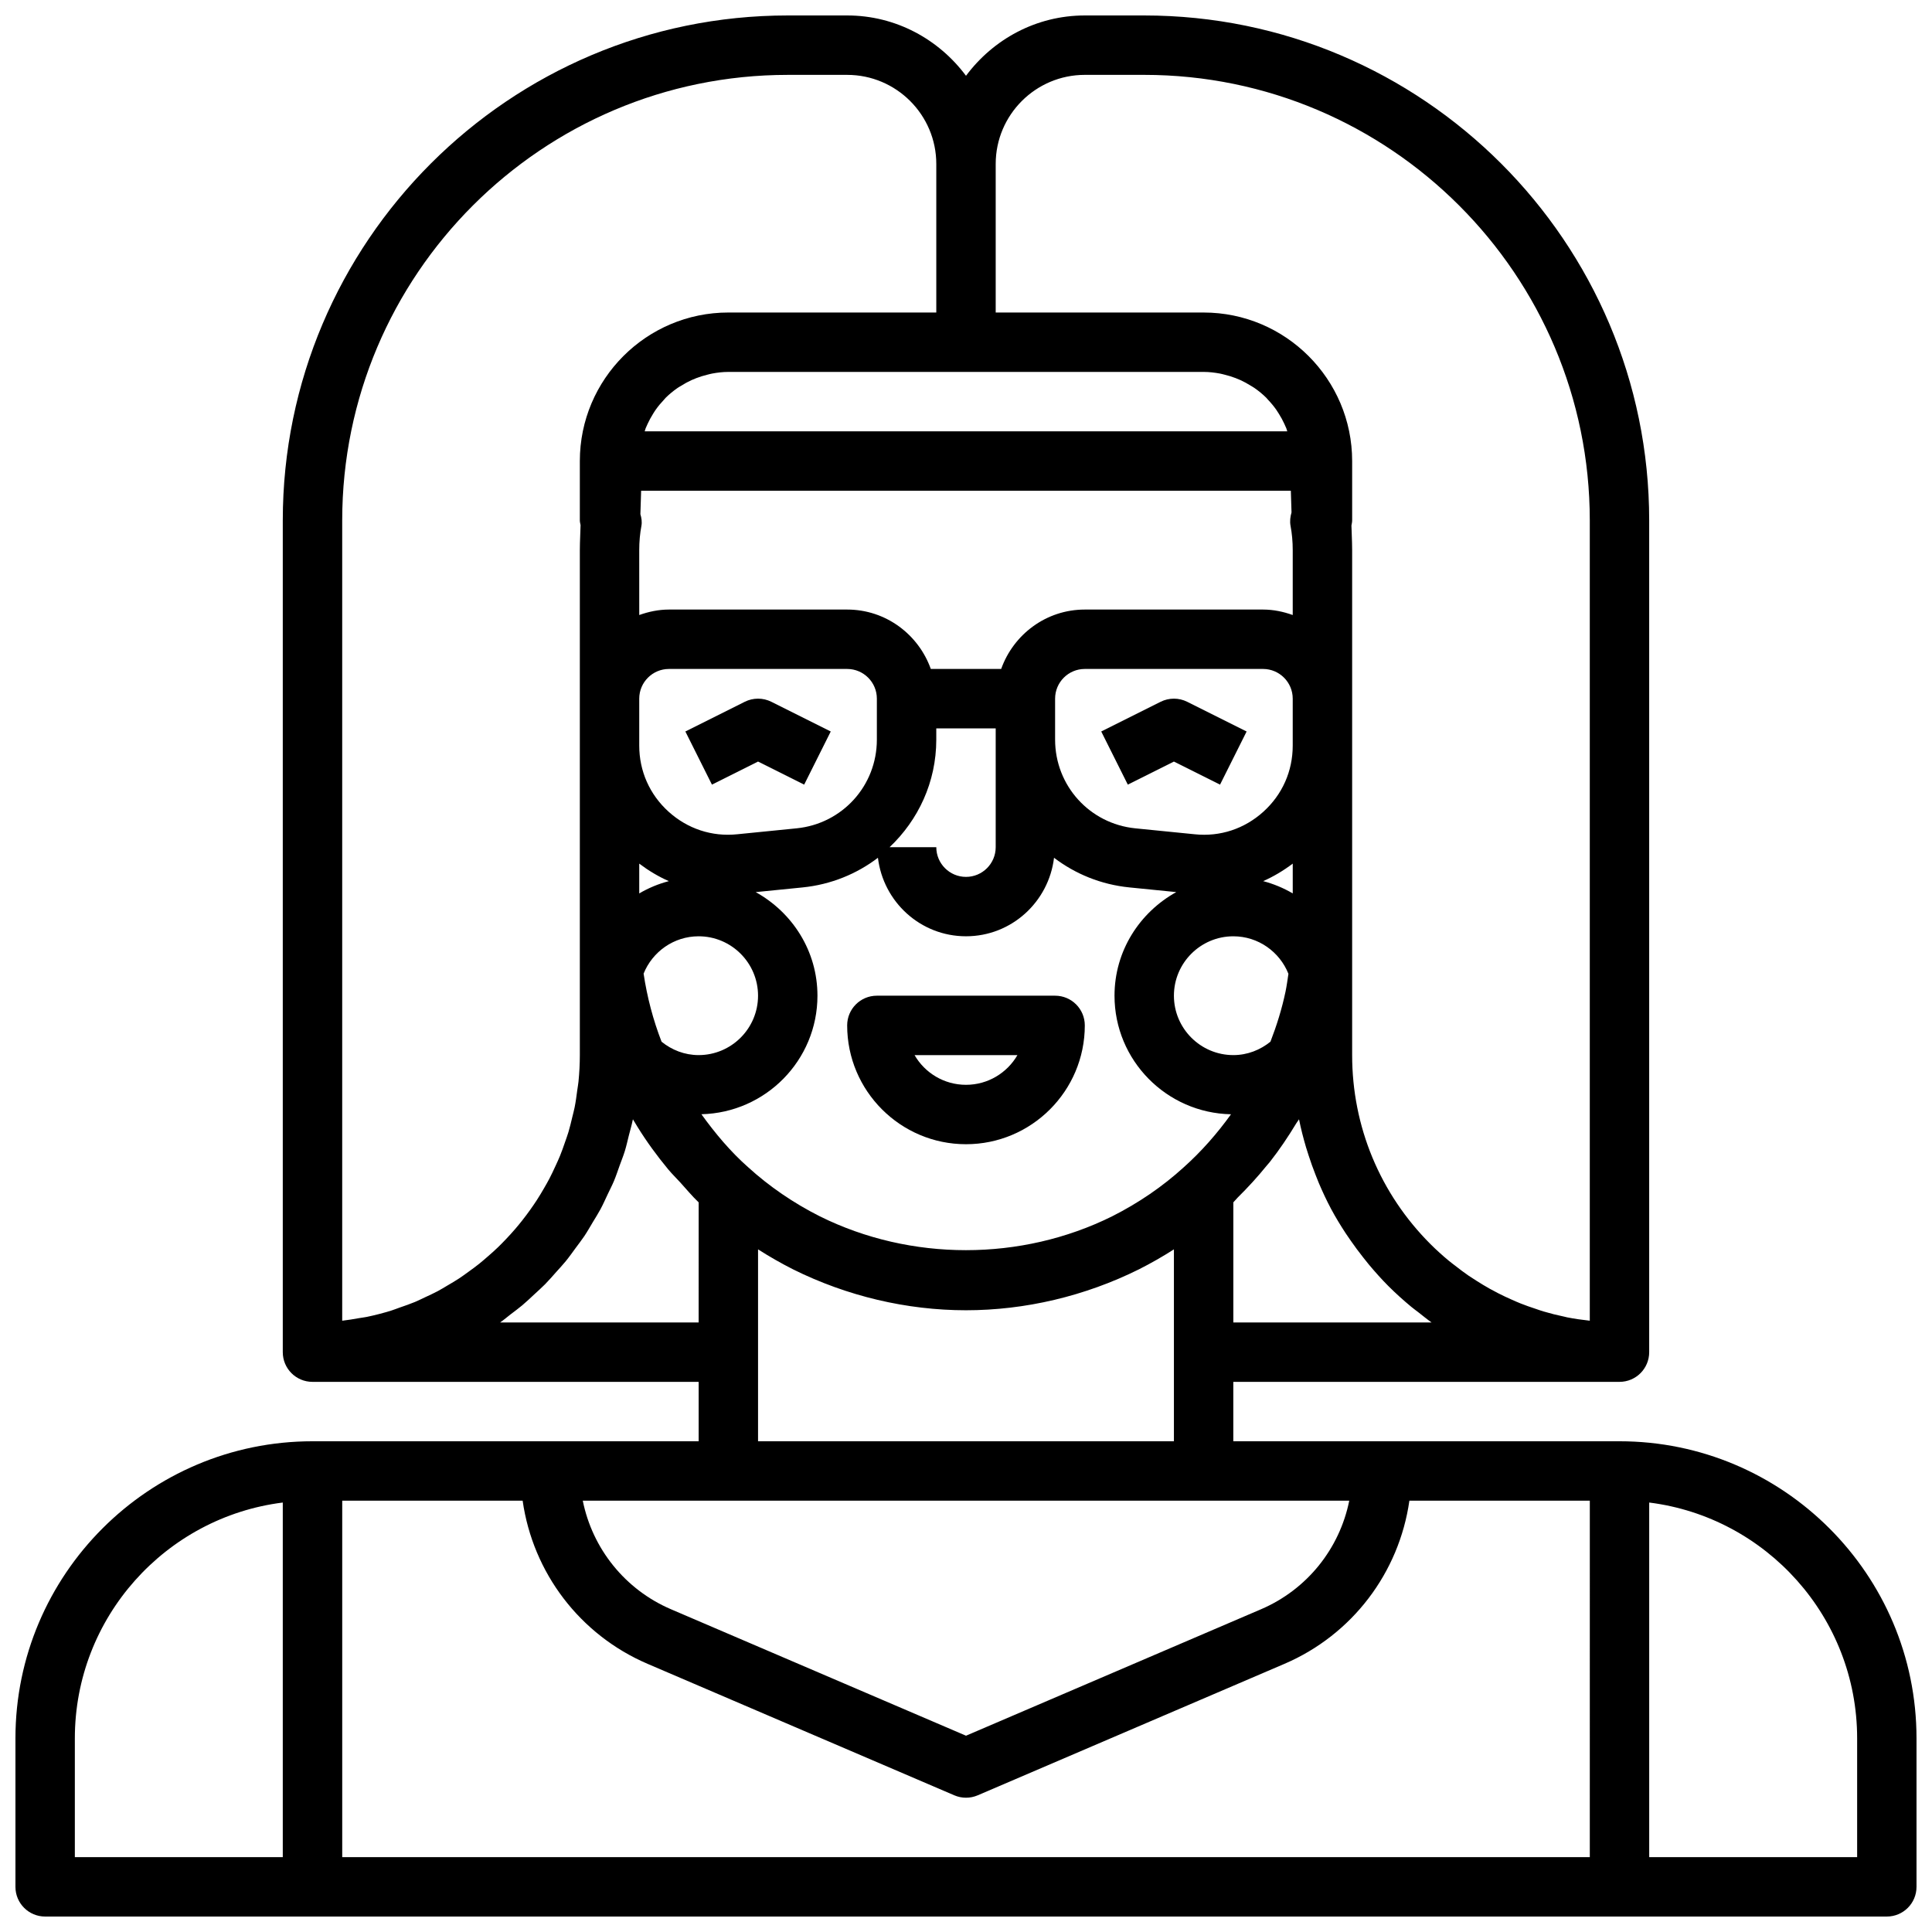 <?xml version="1.0" encoding="UTF-8"?>
<!-- Uploaded to: SVG Repo, www.svgrepo.com, Generator: SVG Repo Mixer Tools -->
<svg width="800px" height="800px" version="1.1" viewBox="144 144 512 512" xmlns="http://www.w3.org/2000/svg">
 <defs>
  <clipPath id="a">
   <path d="m148.09 148.09h503.81v503.81h-503.81z"/>
  </clipPath>
 </defs>
 <path d="m423.61 407.87h-47.23c-4.352 0-7.871 3.519-7.871 7.871 0 17.367 14.121 31.488 31.488 31.488s31.488-14.121 31.488-31.488c0-4.352-3.523-7.871-7.875-7.871zm-23.613 23.617c-5.82 0-10.91-3.168-13.629-7.871h27.262c-2.727 4.703-7.816 7.871-13.633 7.871z"/>
 <g clip-path="url(#a)">
  <path d="m573.18 525.95h-102.34v-15.742h102.34c4.352 0 7.871-3.519 7.871-7.871v-220.42c0-73.793-60.031-133.82-133.82-133.82h-15.742c-12.922 0-24.309 6.344-31.488 15.988-7.184-9.645-18.57-15.988-31.488-15.988h-15.742c-73.797 0-133.83 60.031-133.83 133.82v220.42c0 4.352 3.519 7.871 7.871 7.871h102.34v15.742h-102.34c-43.402 0-78.719 35.316-78.719 78.723v39.359c0 4.352 3.519 7.871 7.871 7.871h488.06c4.352 0 7.871-3.519 7.871-7.871v-39.359c0.004-43.406-35.312-78.723-78.715-78.723zm-354.24 110.21h-55.105v-31.488c0-32.059 24.086-58.602 55.105-62.484zm236.16-228.29c0-8.68 7.066-15.742 15.742-15.742 6.629 0 12.285 4.133 14.605 9.941-0.242 1.594-0.449 3.199-0.781 4.773-0.953 4.527-2.328 8.93-3.984 13.215-2.699 2.188-6.094 3.555-9.836 3.555-8.68 0-15.746-7.062-15.746-15.742zm-16.336 58.449c-24.152 11.992-53.43 11.969-77.492 0.023-7.035-3.551-13.406-7.918-19.043-13.047-4.652-4.117-8.676-8.914-12.348-14.012 17.023-0.402 30.754-14.301 30.754-31.414 0-11.855-6.66-22.078-16.367-27.449l12.414-1.242c7.527-0.758 14.359-3.578 19.98-7.859 1.41 11.688 11.273 20.805 23.336 20.805s21.926-9.121 23.332-20.809c5.617 4.281 12.449 7.106 19.98 7.859l12.414 1.242c-9.707 5.375-16.367 15.594-16.367 27.453 0 17.156 13.797 31.09 30.875 31.426-3.656 5.078-7.812 9.832-12.562 14.078-5.543 5.047-11.918 9.414-18.906 12.945zm16.336 8.777v50.855l-110.21-0.004v-50.855c2.984 1.906 6.098 3.691 9.324 5.32 14.246 7.074 30.074 10.82 45.781 10.82s31.535-3.742 45.824-10.84c3.207-1.621 6.305-3.391 9.277-5.297zm-141.39-194.84c0.059-1.723 0.121-3.707 0.195-6.207h172.18c0.07 2.285 0.125 4.113 0.18 5.742-0.328 1.152-0.484 2.359-0.258 3.57 0.387 2.051 0.578 4.211 0.578 6.43v17.195c-2.473-0.883-5.098-1.449-7.871-1.449h-47.23c-10.25 0-18.906 6.602-22.164 15.742h-18.648c-3.262-9.141-11.918-15.742-22.164-15.742h-47.23c-2.773 0-5.398 0.57-7.871 1.449l-0.004-17.195c0-2.223 0.191-4.383 0.578-6.434 0.195-1.047 0.027-2.09-0.273-3.102zm165.11 78.848c-5.012 4.535-11.469 6.688-18.195 5.988l-15.742-1.574c-12.129-1.215-21.27-11.316-21.27-23.504v-10.863c0-4.344 3.527-7.871 7.871-7.871h47.23c4.344 0 7.871 3.527 7.871 7.871v12.438c0.004 6.762-2.754 12.98-7.766 17.516zm7.769 13.762v7.894c-2.434-1.418-5.055-2.523-7.844-3.254 2.781-1.215 5.391-2.789 7.844-4.641zm-78.719-35.84v31.488c0 4.344-3.527 7.871-7.871 7.871s-7.871-3.527-7.871-7.871h-12.379c7.598-7.191 12.375-17.258 12.375-28.5v-2.988zm-86.594-15.746h47.23c4.344 0 7.871 3.527 7.871 7.871v10.863c0 12.184-9.141 22.285-21.266 23.5l-15.742 1.574c-6.703 0.699-13.184-1.453-18.195-5.988-5.008-4.531-7.769-10.75-7.769-17.508v-12.441c0-4.34 3.527-7.871 7.871-7.871zm-0.027 56.23c-2.789 0.727-5.41 1.832-7.844 3.254v-7.894c2.453 1.848 5.062 3.422 7.844 4.641zm7.898 14.617c8.68 0 15.742 7.066 15.742 15.742 0 8.68-7.066 15.742-15.742 15.742-3.734 0-7.121-1.363-9.824-3.543-2.242-5.797-3.832-11.82-4.762-18.051 2.328-5.781 7.981-9.891 14.586-9.891zm141.7 102.34v-31.836c0.402-0.387 0.723-0.836 1.117-1.227 2.715-2.688 5.289-5.484 7.672-8.434 0.289-0.359 0.609-0.688 0.895-1.051 2.566-3.269 4.867-6.707 7.008-10.246 0.219-0.359 0.5-0.684 0.715-1.047 0.496 2.5 1.137 4.953 1.848 7.387 0.211 0.723 0.449 1.43 0.68 2.144 0.57 1.773 1.195 3.523 1.879 5.254 0.281 0.711 0.551 1.422 0.848 2.125 0.977 2.285 2.019 4.543 3.191 6.742 0.035 0.062 0.066 0.125 0.102 0.191 1.176 2.191 2.477 4.32 3.848 6.41 0.422 0.645 0.867 1.27 1.305 1.902 1.066 1.539 2.184 3.043 3.356 4.519 0.477 0.602 0.945 1.207 1.441 1.801 1.652 1.973 3.367 3.902 5.207 5.742 1.934 1.934 3.953 3.742 6.027 5.465 0.648 0.539 1.328 1.02 1.988 1.535 1.133 0.883 2.238 1.801 3.402 2.621zm-62.977-307.01c0-13.023 10.594-23.617 23.617-23.617h15.742c65.113 0 118.08 52.969 118.08 118.08v212.08c-2.012-0.223-4.016-0.496-5.988-0.887-0.234-0.047-0.461-0.117-0.695-0.168-1.883-0.391-3.75-0.855-5.586-1.398-0.703-0.207-1.391-0.465-2.086-0.695-1.352-0.445-2.699-0.91-4.019-1.438-0.773-0.309-1.531-0.648-2.293-0.984-1.223-0.539-2.434-1.105-3.621-1.715-0.762-0.391-1.516-0.789-2.262-1.207-1.172-0.656-2.324-1.355-3.461-2.078-0.699-0.445-1.402-0.883-2.09-1.352-1.207-0.828-2.379-1.719-3.539-2.629-0.562-0.438-1.141-0.852-1.688-1.309-1.684-1.398-3.32-2.867-4.887-4.434-13.391-13.387-20.762-31.176-20.762-50.09v-133.82c0-1.176-0.039-2.344-0.121-4.676-0.02-0.535-0.043-1.164-0.066-1.844 0.074-0.445 0.188-0.879 0.188-1.352v-15.742c0-21.703-17.66-39.359-39.359-39.359h-55.105zm-7.871 55.105h62.977c1.484 0 2.926 0.176 4.336 0.438 0.438 0.082 0.863 0.207 1.293 0.312 0.969 0.238 1.918 0.527 2.836 0.883 0.445 0.172 0.887 0.352 1.316 0.547 0.926 0.422 1.809 0.914 2.664 1.449 0.324 0.203 0.668 0.379 0.98 0.598 1.133 0.785 2.199 1.656 3.176 2.621 0.16 0.16 0.293 0.348 0.449 0.512 0.797 0.836 1.535 1.723 2.203 2.668 0.254 0.359 0.48 0.738 0.715 1.113 0.52 0.828 0.988 1.688 1.402 2.582 0.188 0.406 0.383 0.812 0.547 1.23 0.102 0.258 0.152 0.531 0.246 0.789h-170.29c0.094-0.258 0.145-0.535 0.246-0.789 0.164-0.418 0.355-0.816 0.543-1.223 0.414-0.895 0.887-1.758 1.406-2.59 0.234-0.375 0.457-0.75 0.715-1.109 0.668-0.945 1.406-1.832 2.203-2.668 0.156-0.164 0.289-0.352 0.449-0.512 0.977-0.965 2.043-1.836 3.176-2.621 0.312-0.219 0.656-0.395 0.98-0.598 0.855-0.535 1.742-1.027 2.668-1.449 0.43-0.199 0.871-0.375 1.316-0.547 0.918-0.355 1.867-0.645 2.84-0.883 0.43-0.105 0.852-0.23 1.293-0.312 1.406-0.266 2.848-0.441 4.332-0.441zm-126.71 234.4c-0.754 0.656-1.504 1.312-2.281 1.938-0.941 0.754-1.922 1.465-2.902 2.172-0.805 0.582-1.602 1.172-2.434 1.719-1.023 0.672-2.086 1.289-3.144 1.91-0.844 0.496-1.676 1.016-2.543 1.477-1.133 0.602-2.305 1.133-3.469 1.672-0.848 0.395-1.676 0.82-2.539 1.18-1.32 0.551-2.688 1.012-4.047 1.484-0.758 0.262-1.492 0.57-2.258 0.809-2.121 0.656-4.285 1.215-6.484 1.672-0.66 0.137-1.344 0.203-2.012 0.32-1.484 0.262-2.973 0.52-4.488 0.688v-212.08c0-65.113 52.969-118.08 118.08-118.08h15.742c13.023 0 23.617 10.594 23.617 23.617v39.359h-55.105c-21.703 0-39.359 17.66-39.359 39.359v15.742c0 0.426 0.117 0.828 0.195 1.238-0.027 0.727-0.051 1.395-0.07 1.961-0.09 2.332-0.125 3.5-0.125 4.676v133.83c0 2.363-0.129 4.695-0.355 7-0.074 0.766-0.223 1.508-0.324 2.266-0.199 1.523-0.398 3.051-0.695 4.543-0.176 0.887-0.422 1.75-0.629 2.625-0.316 1.328-0.629 2.66-1.02 3.961-0.273 0.91-0.605 1.797-0.914 2.691-0.422 1.223-0.844 2.441-1.332 3.633-0.367 0.902-0.785 1.781-1.188 2.664-0.52 1.133-1.047 2.266-1.625 3.367-0.457 0.875-0.953 1.73-1.445 2.582-0.613 1.059-1.238 2.109-1.906 3.133-0.543 0.832-1.105 1.648-1.68 2.457-0.699 0.984-1.422 1.953-2.168 2.898-0.621 0.785-1.254 1.555-1.906 2.312-0.781 0.91-1.594 1.793-2.422 2.664-0.688 0.723-1.383 1.441-2.102 2.133-0.863 0.828-1.758 1.625-2.664 2.414zm3.262 17.5c0.973-0.684 1.871-1.461 2.812-2.184 1.02-0.781 2.055-1.535 3.039-2.359 1.117-0.941 2.172-1.953 3.242-2.945 0.945-0.879 1.91-1.727 2.816-2.644 1.02-1.035 1.965-2.141 2.934-3.227 0.863-0.965 1.75-1.906 2.566-2.91 0.914-1.121 1.746-2.312 2.606-3.481 0.773-1.051 1.578-2.074 2.305-3.16 0.805-1.207 1.52-2.477 2.266-3.723 0.672-1.121 1.379-2.219 2-3.375 0.691-1.285 1.281-2.629 1.906-3.953 0.562-1.188 1.172-2.352 1.68-3.566 0.559-1.336 1.008-2.727 1.504-4.098 0.457-1.27 0.965-2.508 1.363-3.805 0.418-1.352 0.715-2.754 1.066-4.137 0.348-1.367 0.75-2.711 1.031-4.102 0.012-0.055 0.031-0.109 0.043-0.164 0.398 0.668 0.801 1.328 1.207 1.992 2.449 3.965 5.191 7.699 8.129 11.254 1.008 1.219 2.133 2.297 3.191 3.461 1.621 1.785 3.156 3.648 4.898 5.309l-0.008 31.816zm60.473 47.234h164.54c-2.551 12.699-11.172 23.547-23.395 28.781l-78.164 33.504-78.168-33.504c-12.223-5.234-20.84-16.082-23.395-28.781zm228.29 94.465h-330.62v-94.465h47.812c2.711 19.043 15.102 35.527 33.137 43.25l81.266 34.832c0.98 0.422 2.043 0.637 3.098 0.637s2.113-0.215 3.098-0.637l81.266-34.832c18.031-7.723 30.422-24.207 33.133-43.25h47.816zm70.848 0h-55.105v-93.973c31.02 3.883 55.105 30.426 55.105 62.484z"/>
 </g>
 <path d="m344.89 345.82 12.223 6.113 7.043-14.082-15.742-7.871c-2.215-1.105-4.828-1.105-7.043 0l-15.742 7.871 7.043 14.082z"/>
 <path d="m451.58 329.98-15.742 7.871 7.043 14.082 12.219-6.109 12.223 6.113 7.043-14.082-15.742-7.871c-2.215-1.109-4.828-1.109-7.043-0.004z"/>
</svg>